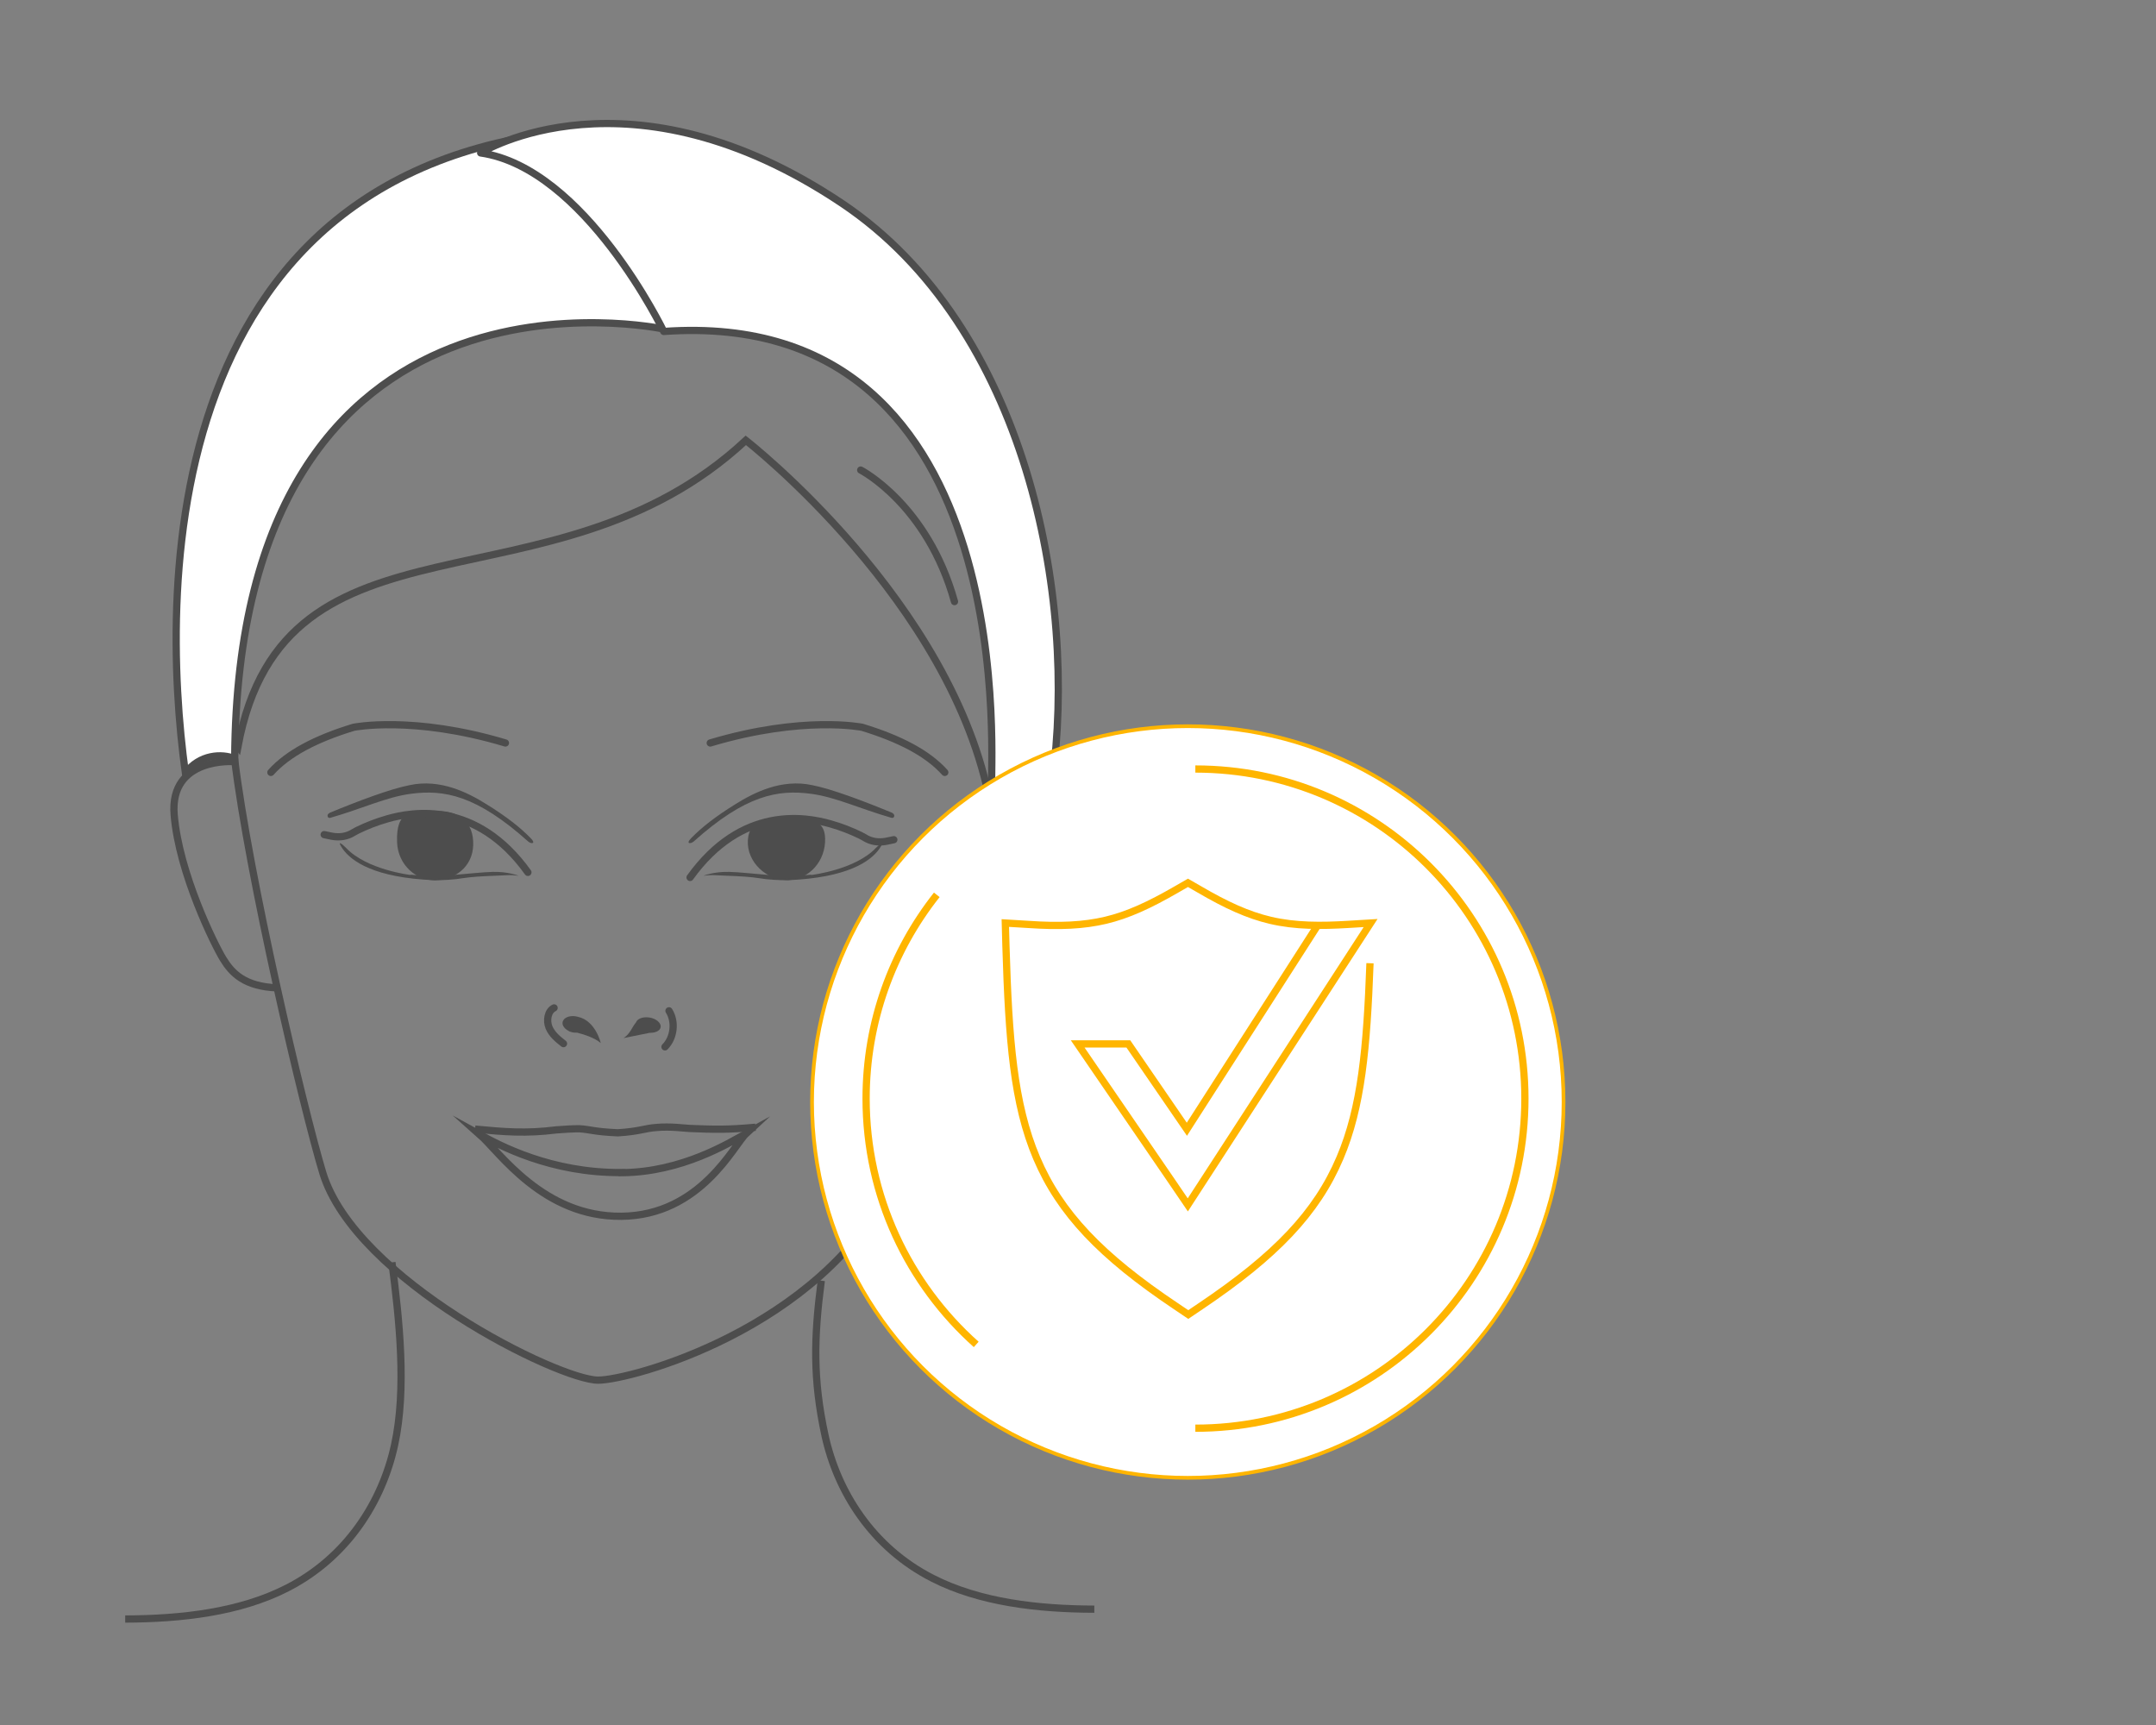 <?xml version="1.0" encoding="UTF-8"?>
<svg id="Layer_1" data-name="Layer 1" xmlns="http://www.w3.org/2000/svg" viewBox="0 0 140 112">
  <rect x="0" y="0" width="140" height="112" fill="#808080" stroke="none"/>
  <defs>
    <style>
      .cls-1, .cls-2, .cls-3, .cls-4, .cls-5, .cls-6 {
        stroke-width: .47px;
      }

      .cls-1, .cls-2, .cls-3, .cls-4, .cls-6 {
        stroke: #4d4d4d;
      }

      .cls-1, .cls-2, .cls-4, .cls-7, .cls-5, .cls-6 {
        stroke-miterlimit: 10;
      }

      .cls-1, .cls-4 {
        fill: none;
      }

      .cls-2, .cls-8 {
        fill: #4d4d4d;
      }

      .cls-3 {
        stroke-linejoin: round;
      }

      .cls-3, .cls-4 {
        stroke-linecap: round;
      }

      .cls-3, .cls-7, .cls-5, .cls-6 {
        fill: #fff;
      }

      .cls-7 {
        stroke-width: .24px;
      }

      .cls-7, .cls-5 {
        stroke: #ffb500;
      }
    </style>
  </defs>
  <g>
    <path class="cls-1" d="M64.41,52.85c-.84,5.57-4.4,19.75-6.51,24.02-4.63,9.44-16.98,12.74-19.06,12.74-2.54,0-15.76-6.5-17.88-13.46-1.28-4.23-4.82-19.32-5.73-26.9"/>
    <path class="cls-4" d="M17.59,50.15c1.1-1.23,2.91-2.18,5.37-2.93,0,0,3.84-.78,9.86,1.02"/>
    <path class="cls-4" d="M61.35,50.15c-1.1-1.23-2.91-2.18-5.37-2.93,0,0-3.84-.78-9.86,1.02"/>
    <path class="cls-2" d="M51.39,53.34c-1.24-.1-2.37,0-2.56.97-.26,1.31.88,2.5,2.12,2.59,1.24.1,2.31-.9,2.39-2.22s-.71-1.24-1.95-1.33Z"/>
    <path class="cls-8" d="M52.68,56.79c-2.07.22-3.91-.14-5.31-.18-1.01-.03-1.69.25-1.69.25.68-.07.44-.04,1.54,0,.81.03,1.52.07,2.08.16.51.09,1.32.14,1.86.13,3.87-.16,5.37-1.22,5.95-2.05.39-.58.04-.33-.24-.04-1.35,1.42-4.18,1.75-4.18,1.75h-.01Z"/>
    <path class="cls-8" d="M57.95,52.78c-1.86-.77-3.99-1.57-5.2-1.8-2.01-.44-3.82.5-4.99,1.23-1.31.81-2.21,1.52-2.88,2.21-.37.37-.04.39.16.22,3.36-3.01,5.46-3.39,7.63-3.1,1.58.21,3.11.95,5.22,1.56.21.05.25-.24.05-.31h.01Z"/>
    <path class="cls-2" d="M28.18,52.91c1.24-.1,2.24.39,2.31,1.71.08,1.33-.84,2.18-2.08,2.29s-2.34-.9-2.39-2.22c-.08-2.1.91-1.67,2.16-1.78Z"/>
    <path class="cls-4" d="M21.05,54.19l.48.1c.5.1,1.01.03,1.44-.25.07-.04.14-.08.24-.13.6-.29,1.22-.54,1.96-.75,1.62-.46,5.75-1.2,9.11,3.48"/>
    <path class="cls-4" d="M58.04,54.52l-.48.1c-.5.1-1.01.03-1.44-.25-.07-.04-.14-.08-.24-.13-.6-.29-1.22-.54-1.96-.75-1.62-.46-5.75-1.2-9.11,3.48"/>
    <path class="cls-8" d="M26.67,56.79c2.07.22,3.91-.14,5.31-.18,1.01-.03,1.69.25,1.69.25-.68-.07-.44-.04-1.54,0-.81.03-1.52.07-2.08.16-.51.09-1.32.14-1.86.13-3.87-.16-5.37-1.22-5.95-2.05-.39-.58-.04-.33.24-.04,1.35,1.42,4.18,1.75,4.18,1.75h.01Z"/>
    <path class="cls-8" d="M21.39,52.78c1.86-.77,3.99-1.57,5.2-1.8,2.01-.44,3.82.5,4.99,1.23,1.31.81,2.21,1.52,2.88,2.21.37.37.04.39-.16.22-3.36-3.01-5.46-3.39-7.63-3.1-1.58.21-3.11.95-5.22,1.56-.21.05-.25-.24-.05-.31h-.01Z"/>
    <path class="cls-1" d="M64.32,52.26c-2.43-13.21-15.89-23.67-15.89-23.67-12.55,11.69-29.96,3.63-32.98,19.89l-.65-.8C7.22,21.44,42.82,14.42,42.82,14.42c-.26-4.3,21.96,10,23.07,19.63"/>
    <path class="cls-6" d="M43.13,21.37s-27.68-6.03-27.89,27.89c-.81-.35-2.3-.29-3.2.95-1.69-12.26-1.92-41.92,29.4-41.92l1.69,13.07h.01Z"/>
    <path class="cls-3" d="M64.41,50.86c-.24.09,2.57-31.02-21.31-29.34,0,0-5.11-10.61-11.89-11.59,0,0,9.62-6.01,23.49,3.29,11.92,8.01,15.31,25.5,13.61,37.59"/>
    <g>
      <path class="cls-8" d="M36.56,66.28c.12-.27.56-.38.97-.26h0c1.15.25,1.48,1.7,1.48,1.7-.41-.34-1.06-.55-1.53-.67-.13,0-.27,0-.41-.05-.05-.01-.12-.04-.16-.07h0c-.3-.16-.46-.43-.35-.65Z"/>
      <path class="cls-8" d="M40.49,67.4c.43-.27.55-.72.81-1.02.07-.2.34-.34.71-.33.44.01.84.26.89.54s-.27.48-.72.47h0l-1.69.34Z"/>
      <path class="cls-4" d="M43.18,67.97c.59-.59.71-1.63.26-2.34"/>
      <path class="cls-4" d="M36.59,67.76c-.37-.29-.75-.6-.94-1.05-.18-.44-.09-1.07.33-1.27"/>
    </g>
    <path class="cls-1" d="M15.21,49.45s-4.21-.33-3.9,3.45,2.61,8.43,3.18,9.36,1.39,1.8,3.53,1.88"/>
    <path class="cls-4" d="M55.89,30.52s4.33,2.22,6.09,8.54"/>
    <path class="cls-1" d="M25.45,81.96c.48,3.7.97,8.21.17,11.87s-3.06,7.28-6.98,9.28c-3.07,1.57-6.86,2-10.51,2.01"/>
    <path class="cls-1" d="M53.33,83.15c-.48,3.7-.55,6.38.24,10.04.8,3.66,3.06,7.28,6.98,9.28,3.07,1.57,6.86,2,10.51,2.01"/>
    <g>
      <path class="cls-1" d="M40.39,76.13c-4.6.05-7.99-1.78-9.24-2.47,1.29,1.14,4.12,5.36,9.2,5.31,5.15-.05,7.32-4.65,8.1-5.37-1.1.6-4.14,2.5-8.06,2.54Z"/>
      <path class="cls-1" d="M49.06,73.19c-1.86.17-2.67.14-4.23.08-.31-.03-.63-.04-.9-.07-.38-.03-.95-.03-1.24,0-.84.05-1.12.26-2.57.35-1.56-.07-1.8-.22-2.47-.26-.33-.01-1.08.03-1.52.07-1.99.25-3.39.13-5.28-.05"/>
    </g>
  </g>
  <circle class="cls-7" cx="77.13" cy="71.55" r="24.4"/>
  <g>
    <path class="cls-5" d="M77.62,49.93c11.82,0,21.4,9.58,21.4,21.4s-9.58,21.4-21.4,21.4"/>
    <path class="cls-5" d="M63.39,87.29c-4.39-3.92-7.15-9.62-7.15-15.96,0-4.99,1.71-9.59,4.59-13.23"/>
  </g>
  <path class="cls-5" d="M85.58,60.05l-8.51,13.27-3.8-5.54h-3.29l6,8.76,1.15,1.69,1.11-1.71,10.76-16.59-1.49.09c-1.67.1-3.39.12-5.03-.27-1.44-.34-2.85-.98-4.61-2.01l-.73-.42-.73.42c-1.78,1.03-3.18,1.67-4.61,2.01-1.44.34-2.98.41-5.03.27l-1.49-.09.04,1.49c.18,6.09.5,10.25,1.99,13.76,1.52,3.58,4.18,6.37,9.05,9.63l.8.54.8-.54c4.86-3.27,7.53-6.05,9.05-9.63,1.4-3.29,1.75-7.15,1.95-12.64"/>
</svg>